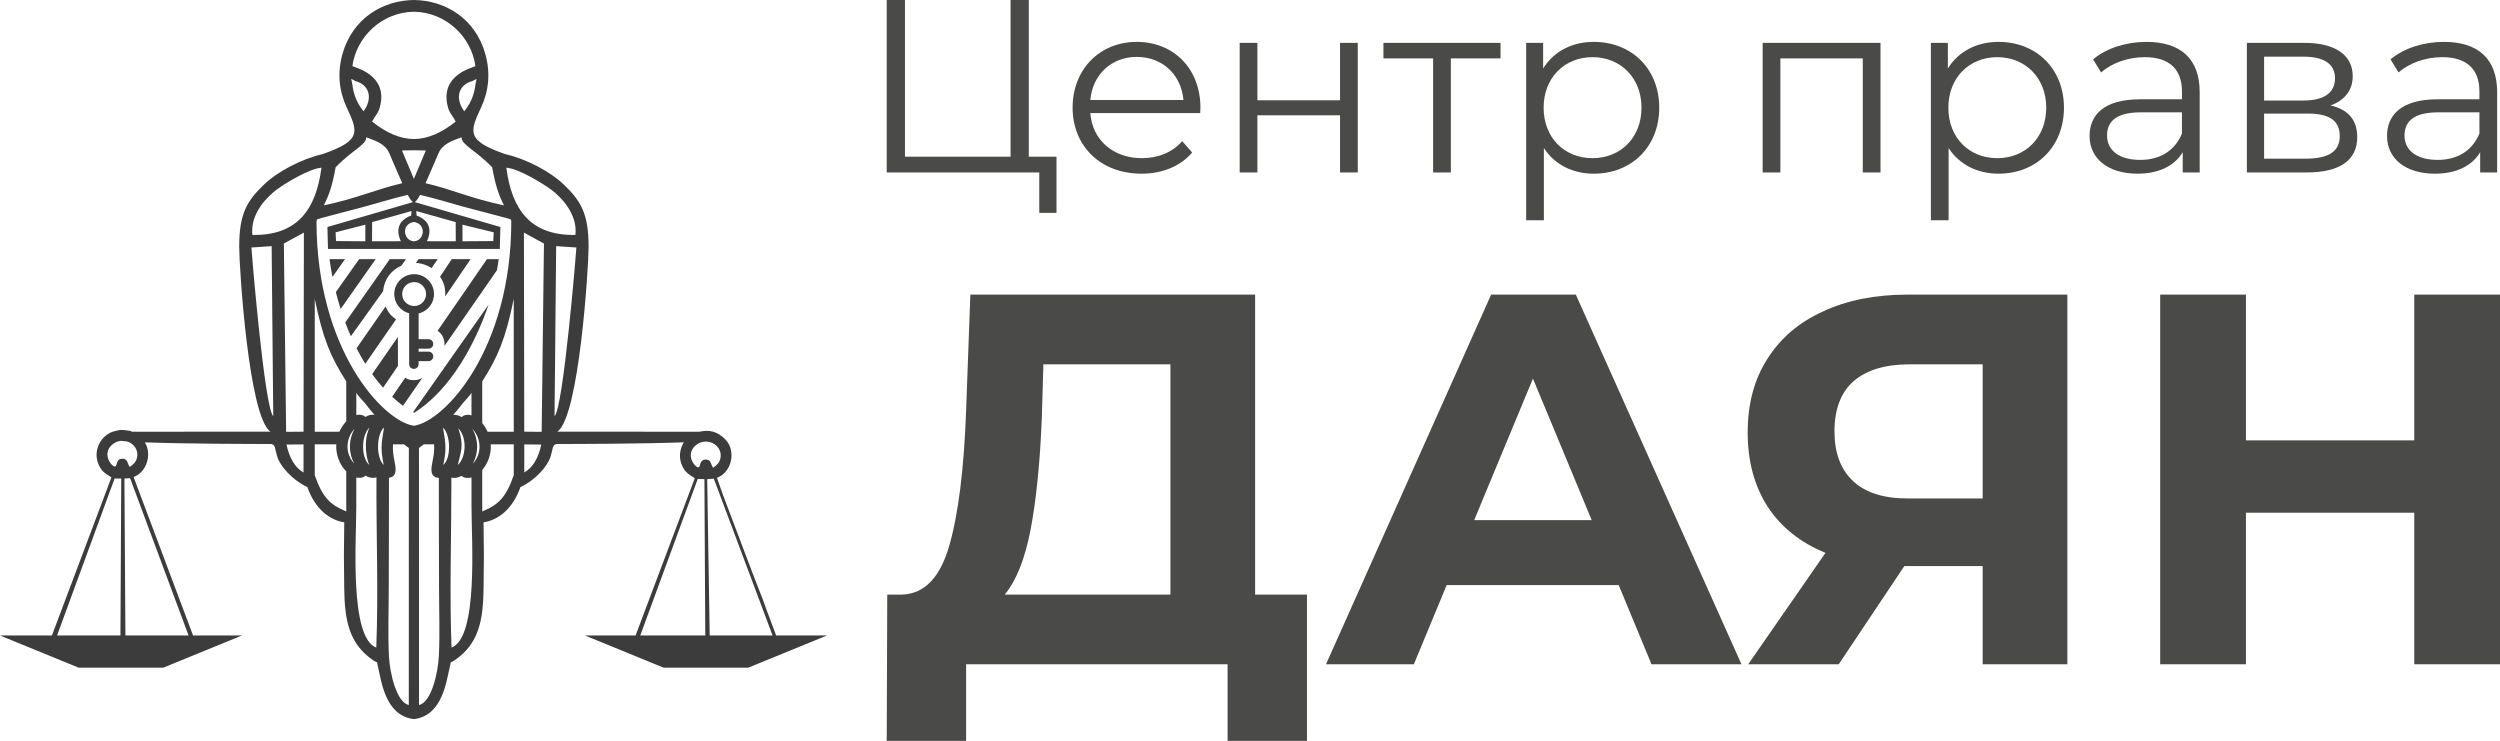 <?xml version="1.0" encoding="UTF-8"?> <svg xmlns="http://www.w3.org/2000/svg" width="874" height="259" viewBox="0 0 874 259" fill="none"> <path fill-rule="evenodd" clip-rule="evenodd" d="M239.097 154.63C237.591 156.97 237.197 160.02 238.477 162.816C239.619 165.312 240.731 165.728 242.9 167.185L222.197 222.168H204.845H204.508L232.009 233.42H232.349H247.141H261.591L289.092 222.168H271.347C269.875 218.052 268.243 214.123 266.866 210.078L262.789 199.569L258.744 188.877L252.662 172.783L250.648 167.043C255.681 165.251 257.563 157.76 253.622 153.666C250.884 150.822 248.063 150.163 244.479 150.927C243.867 150.922 243.18 150.929 242.415 150.935L194.852 150.901C202.453 145.805 205.757 93.559 205.771 86.328C205.792 74.532 202.989 70.143 196.948 64.376C192.481 60.109 184.132 55.575 176.596 53.872C163.31 49.181 164.015 46.41 168.135 37.676C170.838 31.945 171.546 25.645 169.693 18.959C166.211 6.394 155.562 0.154 144.815 0.004V0H144.584V0.004C133.837 0.154 123.188 6.394 119.706 18.959C117.853 25.645 118.561 31.945 121.264 37.676C125.385 46.41 126.089 49.181 112.803 53.872C105.267 55.575 96.919 60.109 92.451 64.376C86.412 70.143 83.608 74.532 83.628 86.328C83.641 93.559 86.947 145.805 94.547 150.901L46.984 150.935C46.663 150.933 46.353 150.92 46.054 150.902L45.579 150.643C42.486 150.182 42.271 150.118 39.434 150.908C34.894 152.539 32.404 157.882 34.53 162.526C35.672 165.022 36.783 165.439 38.952 166.896L18.147 222.168H0.338H0L27.501 233.42H27.841H42.291H42.294H42.633H57.083L84.585 222.168H67.496L46.702 166.754C51.25 165.134 53.225 158.858 50.653 154.644C64.592 155.173 88.505 155.224 94.874 155.224C96.368 155.642 95.969 156.524 96.924 159.647C97.916 162.896 102.076 167.752 107.468 170.299C110.129 178.003 115.349 181.868 120.355 182.611C120.185 194.122 120.2 194.079 120.339 205.592C120.476 216.971 122.033 225.108 130.503 230.865C132.307 232.089 131.52 230.584 132.165 233.224C133.311 237.923 134.594 249.763 144.115 251.316C144.571 251.394 144.808 251.392 145.269 251.316C154.79 249.763 156.087 237.923 157.234 233.224C157.878 230.584 157.092 232.089 158.896 230.865C167.366 225.108 168.923 216.971 169.06 205.592C169.198 194.079 169.215 194.122 169.043 182.611C174.05 181.868 179.27 178.003 181.931 170.299C187.323 167.752 191.483 162.896 192.475 159.647C193.43 156.524 193.031 155.642 194.525 155.224C200.947 155.224 225.213 155.172 239.097 154.63L239.097 154.63ZM248.109 222.168H270.096L249.549 167.347L247.239 167.508L248.109 222.168V222.168ZM223.834 222.168H246.566L246.264 167.517L243.932 167.432L223.834 222.168ZM19.949 222.168H42.102L42.388 167.302L40.068 167.282L19.949 222.168V222.168ZM43.84 222.168H65.926L45.475 167.167L43.498 167.292L43.84 222.168V222.168ZM160.059 162.556C162.81 160.179 163.521 153.154 160.23 149.72C162.421 156.175 160.913 158.26 160.059 162.556ZM151.791 156.604C151.791 156.183 151.773 155.762 151.743 155.345L148.151 155.344C147.568 155.816 147.005 156.244 146.47 156.614L146.484 246.472C150.755 245.557 153.122 235.406 153.422 229.371C153.811 221.551 153.488 212.928 153.488 205.021C153.488 192.408 153.375 179.723 153.417 167.082C150.105 166.865 150.744 163.652 151.197 161.376C151.459 160.067 151.791 158.411 151.791 156.604V156.604ZM158.464 145.038C159.554 144.95 160.482 145.264 161.415 145.822C162.217 144.934 163.74 144.875 164.829 145.203L164.831 137.298C164.502 137.992 163.194 139.437 161.782 140.978C160.722 142.384 159.617 143.719 158.464 145.038H158.464ZM168.591 147.916C169.354 148.825 169.976 149.853 170.458 150.936H179.607V104.491C176.745 118.454 174.1 124.704 168.591 133.345V147.916ZM171.568 155.343C171.789 158.526 170.683 161.877 168.592 164.293V178.797C174.232 176.483 176.877 173.936 179.608 166.144V155.343H171.568V155.343ZM164.837 166.915C163.767 167.23 162.182 167.187 161.379 166.342C160.261 166.98 159.059 167.28 157.79 166.981L157.801 169.109C157.801 187.84 157.133 207.825 157.851 226.398C167.283 222.869 164.839 188.906 164.839 177.089L164.837 166.915H164.837ZM155.105 150.93C155.391 152.574 155.733 154.533 155.733 156.604C155.733 158.679 155.379 160.542 154.982 162.556C157.827 160.096 157.536 151.805 154.869 149.504C154.931 149.93 155.015 150.413 155.105 150.93V150.93ZM165.209 149.978C167.28 153.795 167.365 158.25 165.314 162.092C168.514 158.633 168.357 153.416 165.209 149.978ZM146.342 109.574C146.348 109.629 146.35 109.688 146.35 109.74V118.584H149.814C150.724 118.584 151.468 119.328 151.468 120.239C151.468 121.149 150.721 121.893 149.814 121.893H146.35V122.938H149.814C150.724 122.938 151.468 123.683 151.468 124.593C151.468 125.502 150.721 126.247 149.814 126.247H146.35V127.312C146.35 128.22 145.606 128.966 144.696 128.966C143.786 128.966 143.041 128.223 143.041 127.312V109.74C143.041 109.67 143.046 109.601 143.054 109.534C139.989 108.749 137.833 105.977 137.833 102.801C137.833 98.962 140.944 95.852 144.782 95.852C148.62 95.852 151.732 98.964 151.732 102.801C151.732 106.041 149.489 108.852 146.342 109.574H146.342ZM147.737 99.847C145.114 97.226 140.606 99.096 140.606 102.801C140.606 106.505 145.115 108.377 147.737 105.755C149.358 104.132 149.358 101.469 147.737 99.847ZM144.783 144.3C157.553 136.347 166.283 119.857 170.788 106.538L144.414 144.087L144.783 144.3ZM173.732 94.475C174.085 92.573 174.137 91.967 174.345 90.588H170.253L152.987 115.641C154.757 116.834 155.509 118.768 155.402 120.915L173.732 94.475V94.475ZM141.696 132.025L137.095 138.701C138.217 139.728 139.651 140.959 140.879 141.865L147.703 132.022C146.22 133.22 143.005 133.198 141.696 132.026V132.025ZM164.531 90.588H157.933L153.836 96.751C154.249 97.328 155.952 99.643 155.641 103.645L164.531 90.588ZM139.1 117.792L130.11 130.777C131.377 132.533 132.477 133.932 133.941 135.523L139.13 127.899L139.1 117.792ZM153.041 90.588H146.322L145.391 91.927C147.554 91.947 150.231 93.157 150.847 93.757L153.041 90.588V90.588ZM134.807 107.145L124.647 121.753C125.584 123.596 126.601 125.415 127.704 127.186L138.455 111.656C136.668 110.283 136.048 109.828 134.807 107.145ZM141.946 90.588H136.269L120.704 112.722C121.302 114.327 121.954 115.944 122.663 117.558L133.94 101.786C134.128 99.928 134.9 95.395 140.311 92.876L141.946 90.588ZM131.345 90.588H125.562L117.413 102.12C117.892 104.019 118.448 105.996 119.088 108.018L131.345 90.588ZM120.628 90.588H115.221C115.442 92.41 115.771 94.516 116.223 96.821L120.628 90.588ZM123.926 149.937C120.775 153.378 120.623 158.588 123.82 162.051C121.77 158.209 121.855 153.754 123.926 149.937ZM133.401 156.563C133.401 154.082 133.914 151.872 134.265 149.463C131.526 151.827 131.447 160.178 134.152 162.516C133.753 160.504 133.401 158.635 133.401 156.563ZM137.388 155.345C137.24 157.443 137.526 159.281 137.936 161.336C138.36 163.459 139.023 166.652 135.983 167.017C136.025 179.679 135.911 192.385 135.911 205.021C135.911 212.928 135.588 221.551 135.978 229.371C136.278 235.406 138.645 245.557 142.916 246.472L142.93 156.614C142.395 156.244 141.831 155.816 141.248 155.344L137.388 155.345V155.345ZM131.61 166.865C130.309 167.297 128.915 166.962 127.755 166.301C127.016 167.079 125.571 167.18 124.563 166.944L124.56 177.089C124.56 188.906 122.116 222.869 131.549 226.398C132.315 206.554 131.504 186.71 131.61 166.865V166.865ZM121.055 164.804C118.635 162.372 117.342 158.752 117.563 155.343H110.039V166.144C112.769 173.936 115.414 176.483 121.055 178.797V164.804V164.804ZM118.658 150.936C119.245 149.604 120.044 148.354 121.055 147.304V133.345C115.547 124.704 112.902 118.454 110.039 104.491V150.936H118.658V150.936ZM124.572 145.091C125.597 144.845 126.981 144.965 127.719 145.781C128.736 145.172 129.745 144.86 130.925 145.024C129.776 143.711 128.674 142.38 127.619 140.978C126.205 139.437 124.898 137.992 124.568 137.298L124.572 145.091H124.572ZM129.03 162.293C128.358 161.094 126.781 154.45 129.187 149.463C126.203 152.217 126.201 160.033 129.075 162.516L129.03 162.293V162.293ZM44.377 154.318C43.536 154.256 42.811 154.19 42.217 154.119C41.069 154.245 39.912 154.747 38.918 155.725C35.941 158.652 38.567 162.635 39.976 163.069C41.148 163.43 40.293 160.555 42.576 160.378C44.773 160.208 44.466 162.141 45.372 163.234C46.614 162.312 47.536 161.6 47.898 159.99C48.51 157.26 46.73 155.023 44.377 154.318ZM144.7 4.097C133.424 4.286 124.575 12.93 123.194 23.119C124.045 23.641 135.687 26.094 132.864 37.222C132.327 39.341 131.623 39.931 130.709 41.393L130.089 42.501C135.149 46.542 139.912 48.542 144.7 48.618C149.488 48.542 154.251 46.542 159.31 42.501L158.69 41.393C157.776 39.931 157.072 39.341 156.535 37.222C153.712 26.094 165.354 23.641 166.206 23.119C164.825 12.93 155.975 4.286 144.7 4.097V4.097ZM144.7 52.536L140.526 52.604L144.7 62.539L148.873 52.604L144.7 52.536ZM144.7 77.6C140.193 78.282 140.947 84.123 144.7 84.375C148.452 84.123 149.206 78.282 144.7 77.6ZM114.664 87.034L114.468 79.36L144.371 70.659C143.822 70.255 143.238 69.413 142.555 68.129C138.201 69.096 130.13 71.523 127.612 72.2L112.176 76.27C111.411 76.55 111.037 76.641 110.86 76.676C110.748 76.951 110.676 77.179 110.65 77.358C110.659 122.296 133.977 147.348 144.7 148.84C155.422 147.348 178.74 122.296 178.749 77.358C178.723 77.179 178.651 76.951 178.54 76.676C178.363 76.641 177.987 76.55 177.224 76.27L161.788 72.2C159.27 71.523 151.199 69.096 146.845 68.129C146.161 69.413 145.577 70.255 145.028 70.659L174.931 79.36L174.735 87.034H114.664V87.034ZM172.609 81.219L161.676 78.551L161.689 84.349L172.447 84.274L172.609 81.219ZM159.308 77.651L145.535 73.782C145.761 76.401 145.219 74.757 147.486 76.249C147.983 76.576 148.95 77.335 149.387 78.058C150.596 80.056 150.195 82.396 149.252 84.332L159.331 84.359L159.308 77.651V77.651ZM148.771 64.05C150.091 61.189 150.963 58.909 153.291 53.594C154.751 50.259 157.927 49.3 161.326 47.991C161.385 50.739 166.289 52.473 172.062 58.465C173.335 65.66 174.644 68.671 176.186 71.804C164.209 69.252 158.047 66.195 148.771 64.05ZM189.242 155.418L183.286 155.365L183.287 165.178C186.406 163.418 188.29 159.872 189.242 155.418V155.418ZM183.162 81.315L183.28 150.913L189.369 150.969L190.162 85.143L183.162 81.315ZM193.871 145.488C196.93 142.857 201.515 87.283 201.506 86.527L194.434 86.054L193.871 145.488V145.488ZM201.171 82.13C201.982 74.767 196.104 68.857 192.726 66.33C189.687 64.057 181.246 58.931 177.022 58.626C178.882 73.161 185.395 82.43 201.171 82.13ZM165.192 28.326C160.178 29.671 159.001 34.37 162.287 38.899C164.213 36.591 165.761 33.539 166.193 29.7L166.605 27.562L165.192 28.326ZM117.316 81.219L127.724 78.551L127.71 84.349L117.478 84.274L117.316 81.219V81.219ZM130.091 77.651L143.863 73.782C143.638 76.401 144.181 74.757 141.914 76.249C141.416 76.576 140.45 77.335 140.012 78.058C138.802 80.056 139.204 82.396 140.146 84.332L130.068 84.359L130.091 77.651V77.651ZM140.628 64.05C139.309 61.189 138.437 58.909 136.109 53.594C134.648 50.259 131.471 49.3 128.073 47.991C128.013 50.739 123.11 52.473 117.337 58.465C116.064 65.66 114.755 68.671 113.213 71.804C125.19 69.252 131.352 66.195 140.628 64.05ZM100.157 155.418L106.113 155.365L106.113 165.178C102.993 163.418 101.109 159.872 100.157 155.418V155.418ZM106.237 81.315L106.12 150.913L100.03 150.969L99.237 85.143L106.237 81.315ZM95.528 145.488C92.47 142.857 87.885 87.283 87.893 86.527L94.966 86.054L95.528 145.488V145.488ZM88.228 82.13C87.418 74.767 93.295 68.857 96.672 66.33C99.712 64.057 108.153 58.931 112.377 58.626C110.517 73.161 104.004 82.43 88.228 82.13ZM124.208 28.326C129.222 29.671 130.398 34.37 127.112 38.899C125.185 36.591 123.638 33.539 123.206 29.7L122.795 27.562L124.208 28.326ZM249.319 163.523C248.413 162.43 248.719 160.498 246.522 160.668C244.24 160.844 245.095 163.719 243.924 163.359C242.514 162.925 239.887 158.942 242.864 156.015C246.693 152.251 252.914 155.514 251.844 160.28C251.483 161.89 250.56 162.602 249.319 163.523V163.523Z" fill="#3C3C3C"></path> <path d="M359.664 54.779V0H353.293V54.779H316.372V0H310V60.291H363.33V74.416H369.353V54.779H359.664Z" fill="#4A4A48"></path> <path d="M419.672 37.639C419.672 24.03 410.332 14.642 397.414 14.642C384.497 14.642 374.983 24.203 374.983 37.639C374.983 51.075 384.758 60.721 399.073 60.721C406.317 60.721 412.689 58.138 416.791 53.314L413.3 49.352C409.809 53.314 404.834 55.295 399.247 55.295C389.21 55.295 381.878 49.008 381.18 39.534H419.584C419.584 38.844 419.672 38.156 419.672 37.639ZM397.414 19.896C406.405 19.896 412.951 26.097 413.736 34.969H381.18C381.965 26.097 388.512 19.896 397.414 19.896Z" fill="#4A4A48"></path> <path d="M433.39 60.291H439.587V40.309H468.478V60.291H474.675V14.987H468.478V35.055H439.587V14.987H433.39V60.291Z" fill="#4A4A48"></path> <path d="M524.584 14.987H483.648V20.413H501.017V60.291H507.214V20.413H524.584V14.987Z" fill="#4A4A48"></path> <path d="M557.198 14.642C549.604 14.642 543.233 17.915 539.479 23.944V14.987H533.544V77H539.741V51.764C543.582 57.621 549.866 60.721 557.198 60.721C570.29 60.721 580.066 51.419 580.066 37.639C580.066 23.944 570.29 14.642 557.198 14.642ZM556.761 55.295C546.986 55.295 539.654 48.233 539.654 37.639C539.654 27.131 546.986 19.982 556.761 19.982C566.45 19.982 573.869 27.131 573.869 37.639C573.869 48.233 566.45 55.295 556.761 55.295Z" fill="#4A4A48"></path> <path d="M616.225 14.987V60.291H622.422V20.413H651.225V60.291H657.423V14.987H616.225Z" fill="#4A4A48"></path> <path d="M698.693 14.642C691.099 14.642 684.727 17.915 680.974 23.944V14.987H675.039V77H681.236V51.764C685.076 57.621 691.361 60.721 698.693 60.721C711.785 60.721 721.561 51.419 721.561 37.639C721.561 23.944 711.785 14.642 698.693 14.642ZM698.256 55.295C688.481 55.295 681.149 48.233 681.149 37.639C681.149 27.131 688.481 19.982 698.256 19.982C707.945 19.982 715.364 27.131 715.364 37.639C715.364 48.233 707.945 55.295 698.256 55.295Z" fill="#4A4A48"></path> <path d="M750.418 14.642C743.174 14.642 736.366 16.881 731.74 20.757L734.533 25.322C738.286 22.049 743.872 19.982 749.807 19.982C758.361 19.982 762.813 24.203 762.813 31.954V34.71H748.236C735.057 34.71 730.518 40.567 730.518 47.544C730.518 55.381 736.89 60.721 747.276 60.721C754.87 60.721 760.281 57.879 763.075 53.228V60.291H769.01V32.212C769.01 20.499 762.289 14.642 750.418 14.642ZM748.236 55.898C740.905 55.898 736.628 52.625 736.628 47.371C736.628 42.72 739.508 39.275 748.411 39.275H762.813V46.682C760.369 52.625 755.219 55.898 748.236 55.898Z" fill="#4A4A48"></path> <path d="M814.747 36.864C819.548 35.141 822.515 31.696 822.515 26.614C822.515 19.121 816.144 14.987 805.757 14.987H785.507V60.291H806.368C818.326 60.291 824.086 55.812 824.086 47.974C824.086 42.031 821.119 38.328 814.747 36.864ZM791.53 19.81H805.32C812.39 19.81 816.318 22.308 816.318 27.389C816.318 32.471 812.39 35.141 805.32 35.141H791.53V19.81ZM806.106 55.468H791.53V39.706H806.717C814.485 39.706 817.977 42.204 817.977 47.63C817.977 53.056 813.874 55.468 806.106 55.468Z" fill="#4A4A48"></path> <path d="M854.409 14.642C847.164 14.642 840.356 16.881 835.73 20.757L838.523 25.322C842.276 22.049 847.862 19.982 853.798 19.982C862.351 19.982 866.803 24.203 866.803 31.954V34.71H852.227C839.047 34.71 834.508 40.567 834.508 47.544C834.508 55.381 840.88 60.721 851.266 60.721C858.86 60.721 864.272 57.879 867.065 53.228V60.291H873V32.212C873 20.499 866.279 14.642 854.409 14.642ZM852.227 55.898C844.895 55.898 840.618 52.625 840.618 47.371C840.618 42.72 843.498 39.275 852.401 39.275H866.803V46.682C864.359 52.625 859.209 55.898 852.227 55.898Z" fill="#4A4A48"></path> <path d="M456.922 207.862V259H429.166V232.231H337.756V259H310L310.185 207.862H315.366C323.138 207.615 328.627 201.954 331.835 190.877C335.042 179.8 337.016 163.985 337.756 143.431L339.236 103H438.788V207.862H456.922ZM364.217 146.2C363.6 161.585 362.305 174.508 360.331 184.969C358.357 195.308 355.335 202.938 351.264 207.862H409.182V127.369H364.772L364.217 146.2Z" fill="#4A4A48"></path> <path d="M565.895 204.538H505.757L494.284 232.231H463.568L521.3 103H550.907L608.824 232.231H577.367L565.895 204.538ZM556.458 181.831L535.918 132.354L515.379 181.831H556.458Z" fill="#4A4A48"></path> <path d="M722.753 103V232.231H693.146V197.892H665.76L642.815 232.231H611.173L638.189 193.277C629.431 189.708 622.708 184.354 618.02 177.215C613.332 169.954 610.988 161.277 610.988 151.185C610.988 141.215 613.27 132.662 617.835 125.523C622.399 118.262 628.876 112.723 637.264 108.908C645.653 104.969 655.521 103 666.871 103H722.753ZM667.611 127.369C659.099 127.369 652.561 129.338 647.996 133.277C643.555 137.215 641.335 143.062 641.335 150.815C641.335 158.323 643.494 164.108 647.811 168.169C652.129 172.231 658.482 174.262 666.871 174.262H693.146V127.369H667.611Z" fill="#4A4A48"></path> <path d="M874 103V232.231H844.023V179.246H785.181V232.231H755.204V103H785.181V153.954H844.023V103H874Z" fill="#4A4A48"></path> </svg> 
